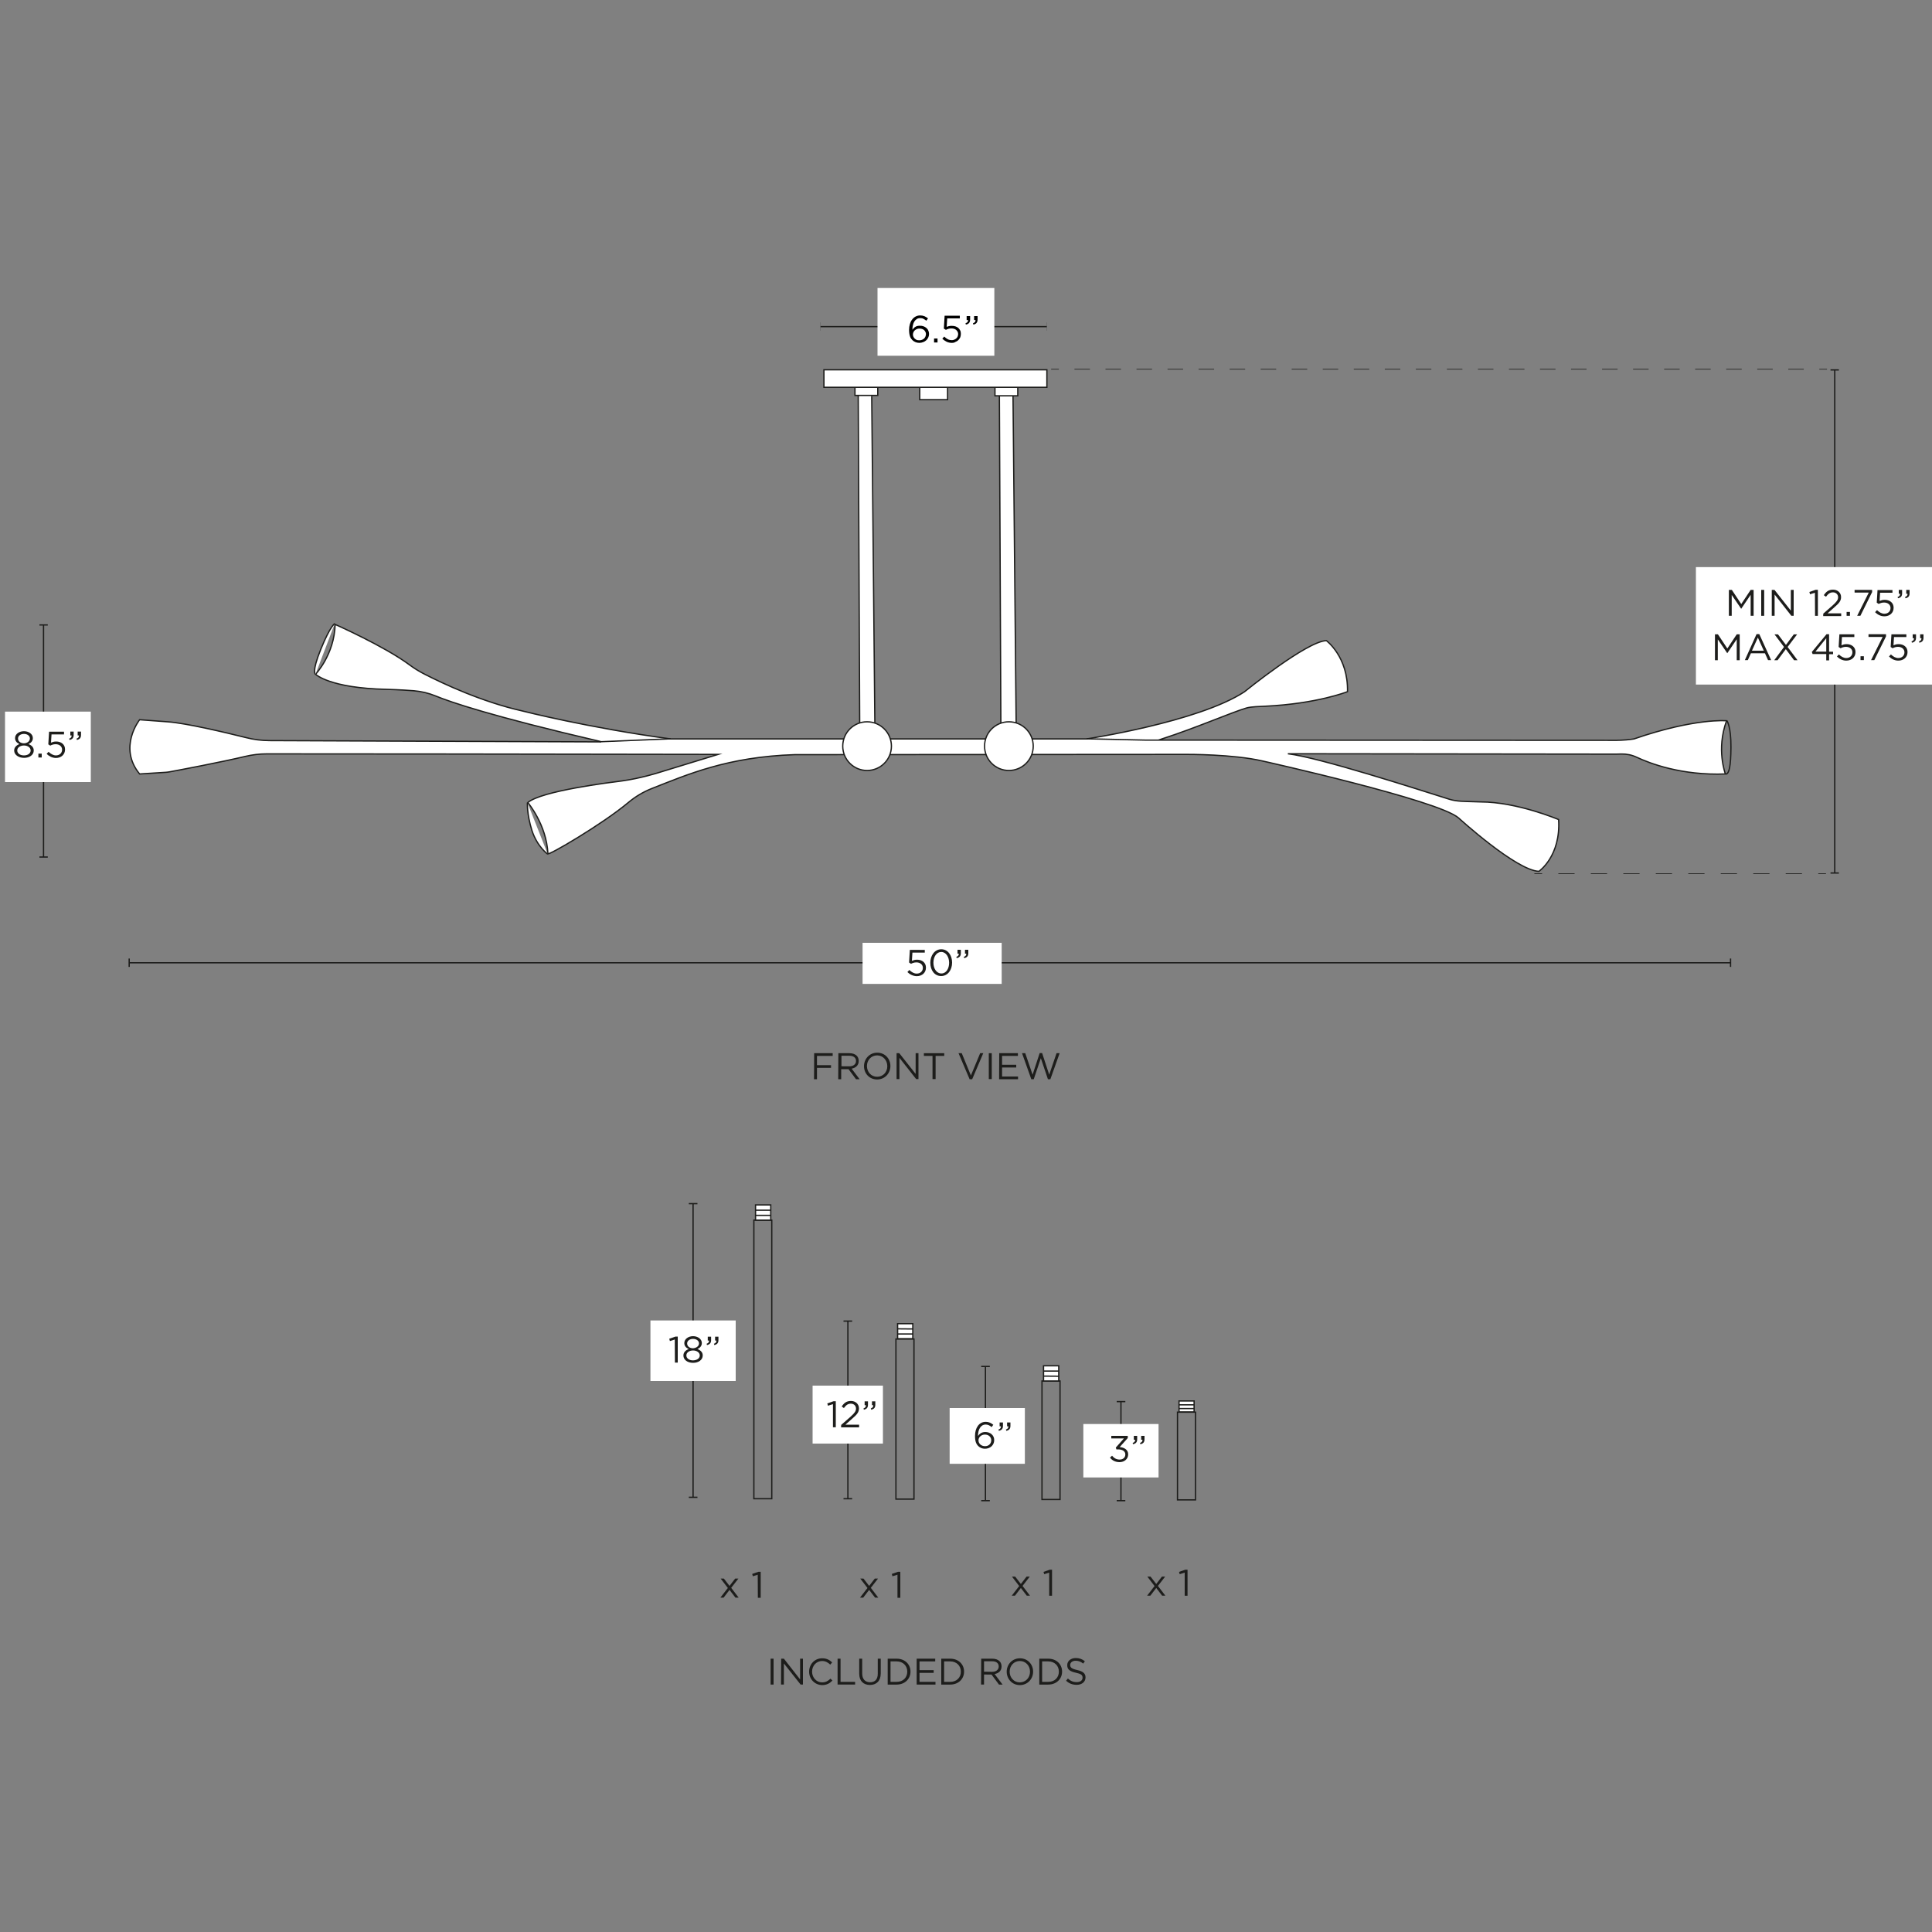 <svg xml:space="preserve" style="enable-background:new 0 0 1500 1500;" viewBox="0 0 1500 1500" height="1500px" width="1500px" y="0px" x="0px" xmlns:xlink="http://www.w3.org/1999/xlink" xmlns="http://www.w3.org/2000/svg" id="Capa_1" version="1.1">
<rect x="0" y="0" width="1500" height="1500" fill="#808080" stroke="none"/>
<style type="text/css">
	.st0{fill:#1D1D1B;}
	.st1{fill:#FFFFFF;stroke:#1D1D1B;stroke-miterlimit:10;}
	.st2{fill:none;stroke:#1D1D1B;stroke-miterlimit:10;}
	.st3{fill:none;stroke:#1D1D1B;stroke-width:0.5;stroke-miterlimit:10;}
	.st4{fill:none;stroke:#1D1D1B;stroke-width:0.5;stroke-miterlimit:10;stroke-dasharray:12.048,12.048;}
	.st5{fill:#FFFFFF;}
	.st6{fill:none;stroke:#1D1D1B;stroke-width:0.5;stroke-miterlimit:10;stroke-dasharray:12.61,12.61;}
</style>
<path d="M632.1,817.7h14.4v2.1h-12.2v7.2h10.9v2.1h-10.9v8.8H632C632.1,837.8,632.1,817.7,632.1,817.7z" class="st0"></path>
<path d="M650.9,817.7h8.6c2.5,0,4.4,0.7,5.7,2c1,1,1.5,2.4,1.5,4v0.1c0,3.3-2.3,5.3-5.5,5.9l6.2,8.2h-2.8l-5.8-7.8h-5.7
	v7.8h-2.3L650.9,817.7L650.9,817.7z M659.4,827.9c3,0,5.2-1.5,5.2-4.1v-0.1c0-2.5-1.9-4-5.1-4h-6.2v8.1
	C653.2,827.9,659.4,827.9,659.4,827.9z" class="st0"></path>
<path d="M670.8,827.8L670.8,827.8c0-5.6,4.2-10.5,10.3-10.5s10.2,4.8,10.2,10.3v0.1c0,5.5-4.2,10.4-10.3,10.4
	S670.8,833.3,670.8,827.8z M688.9,827.8L688.9,827.8c0-4.6-3.3-8.4-7.9-8.4s-7.9,3.7-7.9,8.2v0.1c0,4.6,3.3,8.3,7.9,8.3
	S688.9,832.4,688.9,827.8z" class="st0"></path>
<path d="M696.1,817.7h2.1l12.7,16.1v-16.1h2.2v20.1h-1.8l-13-16.5v16.5h-2.2V817.7z" class="st0"></path>
<path d="M724,819.8h-6.7v-2.1h15.8v2.1h-6.7v18H724V819.8L724,819.8z" class="st0"></path>
<path d="M744.2,817.7h2.5l7.1,17.3l7.2-17.3h2.4l-8.6,20.2h-2L744.2,817.7L744.2,817.7z" class="st0"></path>
<path d="M767.7,817.7h2.3v20.1h-2.3V817.7z" class="st0"></path>
<path d="M775.8,817.7h14.5v2.1H778v6.9h11v2.1h-11v7h12.4v2.1h-14.7L775.8,817.7L775.8,817.7z" class="st0"></path>
<path d="M793.5,817.7h2.5l5.7,16.7l5.5-16.8h1.9l5.5,16.8l5.7-16.7h2.4l-7.2,20.2h-1.9l-5.5-16.3l-5.5,16.3h-1.9
	L793.5,817.7L793.5,817.7z" class="st0"></path>
<g>
	<rect height="1.2" width="8.1" class="st0" y="657.4" x="1166.6"></rect>
	<polyline points="775.9,302.7 777.1,568.6 789,568.6 786.5,307.8" class="st1"></polyline>
	<polyline points="666.3,300.4 667.5,568.2 679.3,568.2 676.8,307.4" class="st1"></polyline>
	<g>
		<rect height="6.6" width="17.7" class="st1" y="300.4" x="663.8"></rect>
		<rect height="10.9" width="21.6" class="st1" y="299.4" x="714.1"></rect>
		<rect height="6.6" width="17.7" class="st1" y="300.7" x="772.5"></rect>
		<rect height="13.6" width="173.1" class="st1" y="287.1" x="639.7"></rect>
	</g>
	<path d="M888.6,574.6h10.8l3-1c26.8-8.7,53.5-20.4,65.3-23.9c3.7-1.1,10.7-1.2,14.6-1.4c40.3-1.9,63.9-11.3,63.9-11.3
		c0.6-27.1-16.4-39.6-16.4-39.6c-15,0.3-63.6,39.7-63.6,39.7c-35.8,23.5-122.6,36.6-122.6,36.6H520.7
		c-63.8-8.6-115.1-21.7-115.1-21.7c-31.7-7.1-61.9-21.4-75.8-28.5c-4.2-2.1-8.2-4.6-12-7.4c-19.4-14.4-57.6-31.3-57.6-31.3
		c-0.6,23.4-15.2,38.7-15.2,38.7s11,10.8,55.3,11.7c0,0,11,0.3,21,1.1c5.8,0.5,11.4,1.8,16.8,4c11.6,4.8,44.1,15.9,128.1,35.4
		c0.2,0,0.2,0.3,0,0.3l-256.8-1c-6.3,0-12.6-0.8-18.7-2.4c-15.3-3.8-46.2-11.2-60.7-12.2l-21.6-1.6c0,0-17,21.5,0,42.1l20.6-1.3
		c1-0.1,1.9-0.2,2.9-0.4c7.3-1.3,40.4-7.6,58.4-11.9c5.5-1.3,11.1-2,16.7-2l141.5,0.1l209.1,0.3L510.9,600c0,0-13.5,4.3-27.9,6.3
		c-8.6,1.1-62.6,7.7-73.2,16.8c0,0,14.5,17,15.6,39.7c-0.2,1.9,42.1-22.7,62.5-39.8c5.4-4.5,11.4-8.1,17.9-10.7
		c27.8-10.9,58.9-24.7,111.3-26.4l304.2-0.2c0,0,36-0.2,58.8,5.1c0,0,137,30.5,152.4,44.3c0,0,44.6,40.7,62.3,41.4
		c0,0,17.1-11.7,15.3-40.2c0,0-32.2-13.7-60.6-13.7l-6.5-0.2c-5.9-0.2-11.9-0.1-17.5-1.8c-25.5-8-100.8-32.4-125.6-35.4l255,0.3
		l3.7-0.1c4.2-0.1,8.3,0.7,12.1,2.5c10.2,4.8,34.9,14.3,68.9,13c0,0-7.3-19,0.9-41.3c0,0-24.2-2.3-71.9,14.1
		c-3.3,0.6-8.4,1-13.3,1.1L888.6,574.6L888.6,574.6z" class="st1"></path>
	<circle r="18.9" cy="579.3" cx="673.2" class="st1"></circle>
	<circle r="18.9" cy="579.3" cx="783.3" class="st1"></circle>
	<line y2="573.6" x2="520.7" y1="575.9" x1="465.5" class="st2"></line>
	<line y2="573.6" x2="843.6" y1="574.6" x1="888.6" class="st2"></line>
	<path d="M1340.8,559.6c0,0,3.2,4.4,3.1,20.6c-0.1,14.9-1.4,20.5-3.9,20.8" class="st2"></path>
	<path d="M409.5,623.2c0,0-0.6,8.4,3.4,21.3c4.1,12.9,12.4,18.7,12.4,18.7" class="st1"></path>
	<path d="M245,523.4c0,0-3.4-0.9,4.1-19.4c7.5-18.4,10.8-19.8,10.8-19.8" class="st1"></path>
</g>
<g>
	<g>
		<line y2="286.7" x2="822.1" y1="286.7" x1="816.1" class="st3"></line>
		<line y2="286.7" x2="1406.4" y1="286.7" x1="834.2" class="st4"></line>
		<line y2="286.7" x2="1418.5" y1="286.7" x1="1412.5" class="st3"></line>
	</g>
</g>
<g>
	<g>
		<g>
			<line y2="747.5" x2="1343.6" y1="747.5" x1="100.3" class="st2"></line>
			<g>
				<rect height="6.5" width="1" class="st0" y="744.2" x="99.8"></rect>
			</g>
			<g>
				<rect height="6.5" width="1" class="st0" y="744.2" x="1343.1"></rect>
			</g>
		</g>
	</g>
</g>
<rect height="31.9" width="108" class="st5" y="732" x="669.7"></rect>
<g>
	<path d="M704.5,754.7l1.5-1.6c1.8,1.7,3.7,2.8,5.7,2.8c2.9,0,4.8-1.9,4.8-4.4v-0.1c0-2.5-2.1-4.2-5-4.2
		c-1.7,0-3,0.5-4.2,1.1l-1.5-1l0.6-9.8H718v2.1h-9.6L708,746c1.2-0.5,2.3-0.9,4-0.9c3.9,0,6.9,2.3,6.9,6.1v0.1c0,3.9-3,6.6-7.2,6.6
		C708.8,757.8,706.3,756.5,704.5,754.7L704.5,754.7z" class="st0"></path>
	<path d="M722.3,747.5L722.3,747.5c0-5.7,3.4-10.5,8.5-10.5s8.4,4.7,8.4,10.3v0.1c0,5.6-3.3,10.4-8.5,10.4
		S722.3,753.2,722.3,747.5z M736.9,747.5L736.9,747.5c0-4.4-2.4-8.4-6.1-8.4c-3.7,0-6.1,3.8-6.1,8.3v0.1c0,4.4,2.4,8.3,6.2,8.3
		S736.9,751.9,736.9,747.5L736.9,747.5z" class="st0"></path>
	<path d="M742.5,742.9c1.4-0.5,2-1.3,1.9-2.5h-1v-3h2.6v2.6c0,2.3-1,3.4-3.2,3.9L742.5,742.9L742.5,742.9z M748.3,742.9
		c1.4-0.5,2-1.3,1.9-2.5h-1v-3h2.6v2.6c0,2.3-1,3.4-3.2,3.9L748.3,742.9L748.3,742.9z" class="st0"></path>
</g>
<g>
	<g>
		<g>
			<line y2="485.2" x2="33.8" y1="665.4" x1="33.8" class="st2"></line>
			<g>
				<rect height="1" width="6.5" class="st0" y="664.9" x="30.6"></rect>
			</g>
			<g>
				<rect height="1" width="6.5" class="st0" y="484.7" x="30.6"></rect>
			</g>
		</g>
	</g>
</g>
<rect height="54.7" width="66.6" class="st5" y="552.5" x="3.9"></rect>
<g>
	<path d="M11,582.7L11,582.7c0-2.4,1.7-4.1,4.1-5c-1.9-0.9-3.4-2.3-3.4-4.6V573c0-3.1,3.2-5.3,6.9-5.3s6.9,2.2,6.9,5.3
		v0.1c0,2.3-1.6,3.8-3.4,4.6c2.4,0.9,4.1,2.5,4.1,4.9v0.1c0,3.4-3.3,5.7-7.5,5.7S11,586.1,11,582.7L11,582.7z M23.8,582.7
		L23.8,582.7c0-2.3-2.3-3.9-5.2-3.9s-5.2,1.6-5.2,3.8v0.1c0,2,1.9,3.8,5.2,3.8S23.8,584.7,23.8,582.7z M23.2,573.3L23.2,573.3
		c0-2-2-3.5-4.6-3.5s-4.6,1.5-4.6,3.5v0.1c0,2.2,2,3.7,4.6,3.7S23.2,575.4,23.2,573.3z" class="st0"></path>
	<path d="M29.8,585.1h2.6v3h-2.6C29.8,588.1,29.8,585.1,29.8,585.1z" class="st0"></path>
	<path d="M36.2,585.3l1.5-1.6c1.8,1.7,3.7,2.8,5.7,2.8c2.9,0,4.8-1.9,4.8-4.4V582c0-2.5-2.1-4.2-5-4.2
		c-1.7,0-3,0.5-4.2,1.1l-1.5-1l0.6-9.8h11.6v2.1H40l-0.4,6.4c1.2-0.5,2.3-0.9,4-0.9c3.9,0,6.9,2.3,6.9,6.1v0.1c0,3.9-3,6.6-7.2,6.6
		C40.5,588.4,38,587.1,36.2,585.3L36.2,585.3z" class="st0"></path>
	<path d="M53.7,573.5c1.4-0.5,2-1.3,1.9-2.5h-1v-3h2.6v2.6c0,2.3-1,3.4-3.2,3.9L53.7,573.5L53.7,573.5z M59.4,573.5
		c1.4-0.5,2-1.3,1.9-2.5h-1v-3h2.6v2.6c0,2.3-1,3.4-3.2,3.9L59.4,573.5L59.4,573.5z" class="st0"></path>
</g>
<g>
	<g>
		<g>
			<line y2="287.2" x2="1424.5" y1="677.8" x1="1424.5" class="st2"></line>
			<g>
				<rect height="1" width="6.5" class="st0" y="677.3" x="1421.2"></rect>
			</g>
			<g>
				<rect height="1" width="6.5" class="st0" y="286.7" x="1421.2"></rect>
			</g>
		</g>
	</g>
</g>
<rect height="91.2" width="183.3" class="st5" y="440.3" x="1316.7"></rect>
<g>
	<path d="M1342.3,458h2.3l7.3,11l7.3-11h2.3v20.1h-2.3v-16.3l-7.3,10.8h-0.1l-7.3-10.7v16.2h-2.2L1342.3,458L1342.3,458
		z" class="st0"></path>
	<path d="M1367.4,458h2.3v20.1h-2.3V458z" class="st0"></path>
	<path d="M1375.6,458h2.1l12.7,16.1V458h2.2v20.1h-1.8l-13-16.5v16.5h-2.2L1375.6,458L1375.6,458z" class="st0"></path>
	<path d="M1409.1,460.2l-3.8,1.2l-0.5-1.8l4.9-1.7h1.7v20.2h-2.2L1409.1,460.2L1409.1,460.2z" class="st0"></path>
	<path d="M1415.6,476.4l7.3-6.4c3.1-2.8,4.2-4.3,4.2-6.3c0-2.4-1.9-3.8-4-3.8c-2.3,0-3.8,1.2-5.4,3.4l-1.7-1.2
		c1.8-2.7,3.7-4.3,7.2-4.3s6.2,2.4,6.2,5.7v0.1c0,2.9-1.5,4.7-5.1,7.8l-5.4,4.8h10.6v2.1h-14L1415.6,476.4L1415.6,476.4z" class="st0"></path>
	<path d="M1433.7,475.1h2.6v3h-2.6V475.1z" class="st0"></path>
	<path d="M1450.9,460.1h-11V458h13.6v1.7l-9.1,18.4h-2.5L1450.9,460.1L1450.9,460.1z" class="st0"></path>
	<path d="M1455.8,475.3l1.5-1.6c1.8,1.7,3.7,2.8,5.7,2.8c2.9,0,4.8-1.9,4.8-4.4V472c0-2.5-2.1-4.2-5-4.2
		c-1.7,0-3,0.5-4.2,1.1l-1.5-1l0.6-9.8h11.6v2.1h-9.6l-0.4,6.4c1.2-0.5,2.3-0.9,4-0.9c3.9,0,6.9,2.3,6.9,6.1v0.1
		c0,3.9-3,6.6-7.2,6.6C1460.1,478.5,1457.6,477.1,1455.8,475.3L1455.8,475.3z" class="st0"></path>
	<path d="M1473.3,463.5c1.4-0.5,2-1.3,1.9-2.5h-1v-3h2.6v2.6c0,2.3-1,3.4-3.2,3.9L1473.3,463.5L1473.3,463.5z
		 M1479.1,463.5c1.4-0.5,2-1.3,1.9-2.5h-1v-3h2.6v2.6c0,2.3-1,3.4-3.2,3.9L1479.1,463.5L1479.1,463.5z" class="st0"></path>
	<path d="M1331.5,492.5h2.3l7.3,11l7.3-11h2.3v20.1h-2.3v-16.3l-7.3,10.8h-0.1l-7.3-10.7v16.2h-2.2L1331.5,492.5
		L1331.5,492.5z" class="st0"></path>
	<path d="M1363.8,492.3h2.1l9.2,20.2h-2.4l-2.4-5.3h-10.9l-2.4,5.3h-2.3L1363.8,492.3L1363.8,492.3z M1369.4,505.2
		l-4.6-10.2l-4.6,10.2H1369.4L1369.4,505.2z" class="st0"></path>
	<path d="M1385.1,502.3l-7.4-9.8h2.7l6.2,8.2l6.1-8.2h2.6l-7.4,9.8l7.7,10.3h-2.7l-6.4-8.6l-6.4,8.6h-2.6L1385.1,502.3
		L1385.1,502.3z" class="st0"></path>
	<path d="M1417.9,507.8h-10.6l-0.6-1.6l11.4-13.8h2V506h3.1v1.9h-3.1v4.8h-2.2L1417.9,507.8L1417.9,507.8z
		 M1417.9,505.9v-10.4l-8.4,10.4H1417.9z" class="st0"></path>
	<path d="M1426.2,509.7l1.5-1.6c1.8,1.7,3.7,2.8,5.7,2.8c2.9,0,4.8-1.9,4.8-4.4v-0.1c0-2.5-2.1-4.2-5-4.2
		c-1.7,0-3,0.5-4.2,1.1l-1.5-1l0.6-9.8h11.6v2.1h-9.6l-0.4,6.4c1.2-0.5,2.3-0.9,4-0.9c3.9,0,6.9,2.3,6.9,6.1v0.1
		c0,3.9-3,6.6-7.2,6.6C1430.5,512.9,1428,511.5,1426.2,509.7L1426.2,509.7z" class="st0"></path>
	<path d="M1444.5,509.5h2.6v3h-2.6V509.5z" class="st0"></path>
	<path d="M1461.7,494.5h-11v-2.1h13.6v1.7l-9.1,18.4h-2.5L1461.7,494.5L1461.7,494.5z" class="st0"></path>
	<path d="M1466.6,509.7l1.5-1.6c1.8,1.7,3.7,2.8,5.7,2.8c2.9,0,4.8-1.9,4.8-4.4v-0.1c0-2.5-2.1-4.2-5-4.2
		c-1.7,0-3,0.5-4.2,1.1l-1.5-1l0.6-9.8h11.6v2.1h-9.6l-0.4,6.4c1.2-0.5,2.3-0.9,4-0.9c3.9,0,6.9,2.3,6.9,6.1v0.1
		c0,3.9-3,6.6-7.2,6.6C1470.9,512.9,1468.4,511.5,1466.6,509.7L1466.6,509.7z" class="st0"></path>
	<path d="M1484.1,498c1.4-0.5,2-1.3,1.9-2.5h-1v-3h2.6v2.6c0,2.3-1,3.4-3.2,3.9L1484.1,498L1484.1,498z M1489.9,498
		c1.4-0.5,2-1.3,1.9-2.5h-1v-3h2.6v2.6c0,2.3-1,3.4-3.2,3.9L1489.9,498L1489.9,498z" class="st0"></path>
</g>
<g>
	<g>
		<line y2="678.3" x2="1197.3" y1="678.3" x1="1191.3" class="st3"></line>
		<line y2="678.3" x2="1405.4" y1="678.3" x1="1209.9" class="st6"></line>
		<line y2="678.3" x2="1417.7" y1="678.3" x1="1411.7" class="st3"></line>
	</g>
</g>
<path d="M598.3,1287.8h2.3v20.1h-2.3V1287.8z" class="st0"></path>
<path d="M606.5,1287.8h2.1l12.6,16.1v-16.1h2.2v20.1h-1.8l-13-16.4v16.4h-2.2L606.5,1287.8L606.5,1287.8z" class="st0"></path>
<path d="M628.2,1297.9L628.2,1297.9c0-5.7,4.2-10.4,10.1-10.4c3.6,0,5.8,1.3,7.8,3.2l-1.5,1.7c-1.7-1.6-3.6-2.8-6.3-2.8
	c-4.4,0-7.8,3.6-7.8,8.2v0.1c0,4.6,3.4,8.3,7.8,8.3c2.8,0,4.6-1.1,6.5-2.9l1.5,1.5c-2.1,2.1-4.4,3.5-8,3.5
	C632.5,1308.2,628.2,1303.6,628.2,1297.9L628.2,1297.9z" class="st0"></path>
<path d="M650.3,1287.8h2.3v18h11.3v2.1h-13.6V1287.8L650.3,1287.8z" class="st0"></path>
<path d="M667.1,1299.5v-11.7h2.3v11.5c0,4.3,2.3,6.8,6.1,6.8s6-2.2,6-6.6v-11.7h2.3v11.5c0,5.8-3.4,8.9-8.4,8.9
	C670.4,1308.2,667.1,1305.1,667.1,1299.5L667.1,1299.5z" class="st0"></path>
<path d="M689.2,1287.8h7c6.3,0,10.7,4.3,10.7,10v0.1c0,5.6-4.4,10-10.7,10h-7V1287.8L689.2,1287.8z M696.1,1305.8
	c5.1,0,8.3-3.4,8.3-7.9v-0.1c0-4.4-3.2-7.9-8.3-7.9h-4.7v15.9H696.1L696.1,1305.8z" class="st0"></path>
<path d="M711.6,1287.8h14.5v2.1h-12.2v6.8h11v2.1h-11v7h12.4v2.1h-14.6v-20.1H711.6z" class="st0"></path>
<path d="M730.8,1287.8h7c6.3,0,10.7,4.3,10.7,10v0.1c0,5.6-4.4,10-10.7,10h-7V1287.8L730.8,1287.8z M737.7,1305.8
	c5.1,0,8.3-3.4,8.3-7.9v-0.1c0-4.4-3.2-7.9-8.3-7.9H733v15.9H737.7L737.7,1305.8z" class="st0"></path>
<path d="M761.8,1287.8h8.6c2.5,0,4.4,0.7,5.7,2c1,1,1.5,2.4,1.5,4v0.1c0,3.3-2.3,5.3-5.4,5.8l6.2,8.2h-2.8l-5.8-7.8H764
	v7.8h-2.3L761.8,1287.8L761.8,1287.8z M770.2,1298c3,0,5.2-1.5,5.2-4.1v-0.1c0-2.5-1.9-4-5.1-4H764v8.1L770.2,1298L770.2,1298z" class="st0"></path>
<path d="M781.6,1297.9L781.6,1297.9c0-5.6,4.2-10.4,10.3-10.4s10.2,4.8,10.2,10.3v0.1c0,5.5-4.2,10.4-10.3,10.4
	S781.6,1303.4,781.6,1297.9z M799.7,1297.9L799.7,1297.9c0-4.6-3.3-8.3-7.9-8.3c-4.6,0-7.9,3.7-7.9,8.2v0.1c0,4.6,3.3,8.3,7.9,8.3
	C796.5,1306.1,799.7,1302.5,799.7,1297.9z" class="st0"></path>
<path d="M806.9,1287.8h7c6.3,0,10.7,4.3,10.7,10v0.1c0,5.6-4.4,10-10.7,10h-7V1287.8L806.9,1287.8z M813.8,1305.8
	c5.1,0,8.3-3.4,8.3-7.9v-0.1c0-4.4-3.2-7.9-8.3-7.9h-4.7v15.9H813.8L813.8,1305.8z" class="st0"></path>
<path d="M827.7,1304.9l1.4-1.7c2.1,1.9,4.1,2.8,6.9,2.8s4.5-1.4,4.5-3.4v-0.1c0-1.9-1-2.9-5.2-3.8
	c-4.6-1-6.7-2.5-6.7-5.8v-0.1c0-3.2,2.8-5.5,6.6-5.5c2.9,0,5,0.8,7.1,2.5l-1.3,1.8c-1.9-1.5-3.7-2.2-5.8-2.2c-2.6,0-4.3,1.4-4.3,3.2
	v0.1c0,1.9,1,2.9,5.4,3.9c4.5,1,6.5,2.6,6.5,5.7v0.1c0,3.4-2.9,5.7-6.8,5.7C832.7,1308.1,830.1,1307.1,827.7,1304.9L827.7,1304.9z" class="st0"></path>
<g>
	<path d="M791.3,1231.4l-5.6-7.3h2.5l4.4,5.7l4.4-5.7h2.5l-5.6,7.2l5.8,7.6h-2.5l-4.6-6l-4.6,6h-2.5L791.3,1231.4
		L791.3,1231.4z" class="st0"></path>
	<path d="M814.5,1221l-3.8,1.2l-0.5-1.8l4.9-1.7h1.7v20.2h-2.2V1221H814.5z" class="st0"></path>
	<path d="M673.5,1232.9l-5.6-7.3h2.5l4.4,5.7l4.4-5.7h2.5l-5.6,7.2l5.8,7.6h-2.5l-4.6-6l-4.6,6h-2.5L673.5,1232.9
		L673.5,1232.9z" class="st0"></path>
	<path d="M696.7,1222.6l-3.8,1.2l-0.5-1.8l4.9-1.7h1.7v20.2h-2.2v-17.9H696.7z" class="st0"></path>
	<path d="M565.1,1232.9l-5.6-7.3h2.5l4.4,5.7l4.4-5.7h2.5l-5.6,7.2l5.8,7.6H571l-4.6-6l-4.6,6h-2.5L565.1,1232.9
		L565.1,1232.9z" class="st0"></path>
	<path d="M588.3,1222.6l-3.8,1.2l-0.5-1.8l4.9-1.7h1.7v20.2h-2.2L588.3,1222.6L588.3,1222.6z" class="st0"></path>
	<path d="M896.4,1231.4l-5.6-7.3h2.5l4.4,5.7l4.4-5.7h2.5l-5.6,7.2l5.8,7.6h-2.5l-4.6-6l-4.6,6h-2.5L896.4,1231.4
		L896.4,1231.4z" class="st0"></path>
	<path d="M919.7,1221l-3.8,1.2l-0.5-1.8l4.9-1.7h1.7v20.2h-2.2V1221H919.7z" class="st0"></path>
</g>
<g>
	<line y2="1165.1" x2="765.1" y1="1060.9" x1="765.1" class="st2"></line>
	<rect height="1" width="6.7" class="st0" y="1060.4" x="761.8"></rect>
	<rect height="1" width="6.7" class="st0" y="1164.6" x="761.8"></rect>
	<rect height="43.3" width="58.4" class="st5" y="1093.2" x="737.3"></rect>
	<path d="M759.5,1122.7c-1.6-1.6-2.5-3.7-2.5-7.8v-0.1c0-6.1,3.1-10.9,8.3-10.9c2.4,0,4.2,0.9,5.9,2.3l-1.3,1.8
		c-1.5-1.3-2.9-2-4.7-2c-3.6,0-5.9,3.7-5.9,8.9c1.1-1.6,2.8-3.1,5.7-3.1c3.7,0,6.9,2.4,6.9,6.2v0.1c0,3.9-3.1,6.7-7.2,6.7
		C762.6,1124.8,760.8,1124,759.5,1122.7L759.5,1122.7z M769.6,1118.2L769.6,1118.2c0-2.5-2-4.4-4.9-4.4s-5,2.1-5,4.4v0.1
		c0,2.5,2.1,4.5,5.1,4.5S769.6,1120.7,769.6,1118.2L769.6,1118.2z" class="st0"></path>
	<path d="M775.2,1109.9c1.4-0.5,2-1.3,1.9-2.5h-1v-3h2.6v2.6c0,2.3-1,3.4-3.2,3.9L775.2,1109.9L775.2,1109.9z
		 M781,1109.9c1.4-0.5,2-1.3,1.9-2.5h-1v-3h2.6v2.6c0,2.3-1,3.4-3.2,3.9L781,1109.9L781,1109.9z" class="st0"></path>
	<line y2="1163.6" x2="658.3" y1="1025.7" x1="658.3" class="st2"></line>
	<rect height="1" width="6.7" class="st0" y="1025.2" x="654.9"></rect>
	<rect height="1" width="6.7" class="st0" y="1163.1" x="654.9"></rect>
	<rect height="45" width="54.6" class="st5" y="1075.8" x="630.9"></rect>
	<path d="M646.6,1090.2l-3.8,1.2l-0.5-1.8l4.9-1.7h1.7v20.2h-2.2v-17.9H646.6z" class="st0"></path>
	<path d="M653.1,1106.3l7.3-6.4c3.1-2.8,4.2-4.3,4.2-6.3c0-2.4-1.9-3.8-4-3.8c-2.3,0-3.8,1.2-5.4,3.4l-1.7-1.2
		c1.8-2.7,3.7-4.3,7.2-4.3s6.2,2.4,6.2,5.7v0.1c0,2.9-1.5,4.7-5.1,7.8l-5.4,4.8H667v2.1h-14L653.1,1106.3L653.1,1106.3z" class="st0"></path>
	<path d="M670.4,1093.5c1.4-0.5,2-1.3,1.9-2.5h-1v-3h2.6v2.6c0,2.3-1,3.4-3.2,3.9L670.4,1093.5L670.4,1093.5z
		 M676.1,1093.5c1.4-0.5,2-1.3,1.9-2.5h-1v-3h2.6v2.6c0,2.3-1,3.4-3.2,3.9L676.1,1093.5L676.1,1093.5z" class="st0"></path>
	<line y2="1162.5" x2="538.1" y1="934.6" x1="538.1" class="st2"></line>
	<rect height="1" width="6.7" class="st0" y="934" x="534.8"></rect>
	<rect height="1" width="6.7" class="st0" y="1162" x="534.8"></rect>
	<rect height="47" width="66.2" class="st5" y="1025.2" x="505"></rect>
	<path d="M523.9,1040l-3.8,1.2l-0.5-1.8l4.9-1.7h1.7v20.2H524L523.9,1040L523.9,1040z" class="st0"></path>
	<path d="M530.6,1052.4L530.6,1052.4c0-2.4,1.7-4.1,4.1-5c-1.9-0.9-3.4-2.3-3.4-4.6v-0.1c0-3.1,3.2-5.3,6.8-5.3
		s6.8,2.2,6.8,5.3v0.1c0,2.3-1.6,3.8-3.4,4.6c2.4,0.9,4.1,2.5,4.1,4.9v0.1c0,3.4-3.3,5.7-7.5,5.7
		C533.8,1058.1,530.6,1055.8,530.6,1052.4L530.6,1052.4z M543.3,1052.4L543.3,1052.4c0-2.3-2.3-3.9-5.2-3.9s-5.2,1.6-5.2,3.8v0.1
		c0,2,1.9,3.8,5.2,3.8C541.4,1056.1,543.3,1054.4,543.3,1052.4z M542.7,1043L542.7,1043c0-2-2-3.5-4.6-3.5s-4.6,1.5-4.6,3.5v0.1
		c0,2.2,2,3.7,4.6,3.7C540.6,1046.6,542.7,1045.2,542.7,1043z" class="st0"></path>
	<path d="M548.6,1043.3c1.4-0.5,2-1.3,1.9-2.5h-1v-3h2.6v2.6c0,2.3-1,3.4-3.2,3.9L548.6,1043.3L548.6,1043.3z
		 M554.3,1043.3c1.4-0.5,2-1.3,1.9-2.5h-1v-3h2.6v2.6c0,2.3-1,3.4-3.2,3.9L554.3,1043.3L554.3,1043.3z" class="st0"></path>
	<rect height="216.3" width="13.9" class="st2" y="947.3" x="585.3"></rect>
	<polygon points="598.4,947.3 586.6,947.3 586.6,939.2 586.6,935.5 598.4,935.5 598.4,939.2" class="st1"></polygon>
	<line y2="939.6" x2="598.4" y1="939.6" x1="586.6" class="st2"></line>
	<line y2="943.6" x2="598.4" y1="943.6" x1="586.6" class="st2"></line>
	<polygon points="708.7,1039.4 696.9,1039.4 696.9,1031.3 696.9,1027.7 708.7,1027.7 708.7,1031.4" class="st1"></polygon>
	<line y2="1031.8" x2="708.7" y1="1031.7" x1="696.9" class="st2"></line>
	<line y2="1035.7" x2="708.7" y1="1035.7" x1="696.9" class="st2"></line>
	<rect height="92" width="14" class="st2" y="1072.2" x="809"></rect>
	<polygon points="822,1072.2 810.2,1072.2 810.2,1064.1 810.2,1060.4 822,1060.4 822,1064.1" class="st1"></polygon>
	<line y2="1064.5" x2="822" y1="1064.5" x1="810.2" class="st2"></line>
	<line y2="1068.5" x2="822" y1="1068.4" x1="810.2" class="st2"></line>
	<line y2="1165.1" x2="870.3" y1="1088.2" x1="870.3" class="st2"></line>
	<rect height="1" width="6.7" class="st0" y="1087.7" x="867"></rect>
	<rect height="1" width="6.7" class="st0" y="1164.6" x="867"></rect>
	<rect height="41.5" width="58.4" class="st5" y="1105.6" x="841.1"></rect>
	<path d="M861.8,1131.7l1.6-1.5c1.5,1.9,3.4,3,5.9,3s4.4-1.5,4.4-3.9v-0.1c0-2.5-2.3-3.9-5.6-3.9h-1.3l-0.5-1.4l6.3-7.1
		h-9.8v-2h12.8v1.7l-6.3,7c3.5,0.3,6.6,2,6.6,5.6v0.1c0,3.6-3,6-6.7,6C865.9,1135.2,863.4,1133.8,861.8,1131.7L861.8,1131.7z" class="st0"></path>
	<path d="M879.4,1120.3c1.4-0.5,2-1.3,1.9-2.5h-1v-3h2.6v2.6c0,2.3-1,3.4-3.2,3.9L879.4,1120.3L879.4,1120.3z
		 M885.1,1120.3c1.4-0.5,2-1.3,1.9-2.5h-1v-3h2.6v2.6c0,2.3-1,3.4-3.2,3.9L885.1,1120.3L885.1,1120.3z" class="st0"></path>
	<polygon points="927.1,1096.3 915.4,1096.3 915.4,1090.4 915.4,1087.7 927.1,1087.7 927.1,1090.4" class="st1"></polygon>
	<line y2="1090.7" x2="927.1" y1="1090.7" x1="915.4" class="st2"></line>
	<line y2="1093.6" x2="927.1" y1="1093.6" x1="915.4" class="st2"></line>
	<rect height="68.1" width="14" class="st2" y="1096.4" x="914.2"></rect>
	<rect height="124.3" width="14" class="st2" y="1039.6" x="695.6"></rect>
</g>
<g>
	<g>
		<g>
			<line y2="253.6" x2="812.7" y1="253.6" x1="637.1" class="st2"></line>
			<g>
				<rect height="6.5" width="0.1" class="st0" y="250.3" x="637"></rect>
			</g>
			<g>
				<rect height="6.5" width="0.1" class="st0" y="250.3" x="812.7"></rect>
			</g>
		</g>
	</g>
</g>
<rect height="52.6" width="90.7" class="st5" y="223.6" x="681.3"></rect>
<g>
	<path d="M713.8,266.2c-1.1,0-2.2-0.2-3.1-0.6c-0.9-0.4-1.7-0.9-2.3-1.5c-0.4-0.4-0.8-0.9-1.1-1.3c-0.3-0.5-0.6-1-0.8-1.7
		c-0.2-0.6-0.4-1.3-0.5-2.1c-0.1-0.8-0.2-1.7-0.2-2.8v-0.1c0-1.6,0.2-3,0.6-4.4c0.4-1.4,0.9-2.5,1.7-3.5c0.7-1,1.6-1.8,2.7-2.4
		c1.1-0.6,2.3-0.9,3.6-0.9c1.2,0,2.3,0.2,3.3,0.6c1,0.4,1.9,1,2.8,1.7l-1.3,1.8c-0.8-0.6-1.5-1.1-2.3-1.5c-0.8-0.4-1.6-0.5-2.5-0.5
		c-1,0-1.9,0.2-2.6,0.7c-0.8,0.5-1.4,1.1-1.9,1.9c-0.5,0.8-0.9,1.7-1.1,2.8c-0.3,1.1-0.4,2.2-0.4,3.3v0.3c0.7-1,1.5-1.8,2.4-2.3
		c0.9-0.6,2.1-0.8,3.4-0.8c1,0,1.9,0.1,2.7,0.4c0.9,0.3,1.6,0.7,2.3,1.3c0.6,0.5,1.2,1.2,1.5,2c0.4,0.8,0.6,1.7,0.6,2.6v0.1
		c0,1-0.2,1.9-0.6,2.7c-0.4,0.8-0.9,1.6-1.6,2.2s-1.4,1.1-2.3,1.4C715.8,266,714.8,266.2,713.8,266.2z M713.8,264.2
		c0.8,0,1.4-0.1,2.1-0.4c0.6-0.2,1.1-0.6,1.6-1c0.4-0.4,0.8-0.9,1-1.5c0.2-0.6,0.4-1.2,0.4-1.8v-0.1c0-0.6-0.1-1.2-0.4-1.7
		c-0.2-0.5-0.6-1-1-1.4c-0.4-0.4-1-0.7-1.6-0.9c-0.6-0.2-1.3-0.3-2-0.3c-0.8,0-1.5,0.1-2.1,0.4c-0.6,0.3-1.2,0.6-1.6,1
		c-0.4,0.4-0.8,0.9-1,1.4c-0.2,0.5-0.4,1.1-0.4,1.7v0.1c0,0.6,0.1,1.3,0.4,1.8c0.3,0.6,0.6,1.1,1.1,1.5c0.5,0.4,1,0.7,1.6,1
		C712.3,264.1,713,264.2,713.8,264.2z"></path>
	<path d="M725.2,262.8h2.7v3.1h-2.7V262.8z"></path>
	<path d="M739,266.2c-1.5,0-2.8-0.3-4.1-0.9c-1.2-0.6-2.3-1.4-3.3-2.3l1.5-1.7c0.9,0.9,1.8,1.6,2.8,2.1c1,0.5,2,0.7,3,0.7
		c0.7,0,1.4-0.1,2-0.4c0.6-0.2,1.1-0.6,1.6-1c0.4-0.4,0.8-0.9,1-1.4c0.2-0.6,0.4-1.2,0.4-1.8v-0.1c0-0.6-0.1-1.2-0.4-1.8
		c-0.3-0.5-0.6-1-1.1-1.4c-0.4-0.4-1-0.7-1.6-0.9c-0.6-0.2-1.3-0.3-2.1-0.3c-0.9,0-1.7,0.1-2.4,0.3c-0.7,0.2-1.3,0.5-1.9,0.8l-1.6-1
		l0.6-10h11.8v2.1h-9.8l-0.4,6.6c0.6-0.3,1.2-0.5,1.8-0.6c0.6-0.2,1.4-0.2,2.2-0.2c1,0,1.9,0.1,2.8,0.4c0.9,0.3,1.6,0.7,2.2,1.2
		c0.6,0.5,1.1,1.2,1.5,2c0.4,0.8,0.5,1.7,0.5,2.6v0.1c0,1-0.2,1.9-0.5,2.7c-0.4,0.8-0.9,1.5-1.5,2.1c-0.6,0.6-1.4,1.1-2.3,1.4
		C741.1,266,740.1,266.2,739,266.2z"></path>
	<path d="M749.6,251c0.7-0.3,1.3-0.6,1.6-1c0.3-0.4,0.4-0.9,0.4-1.5h-1.1v-3.1h2.7v2.6c0,1.2-0.3,2.1-0.8,2.7
		c-0.5,0.6-1.3,1.1-2.5,1.3L749.6,251z M755.4,251c0.7-0.3,1.3-0.6,1.6-1c0.3-0.4,0.4-0.9,0.4-1.5h-1.1v-3.1h2.7v2.6
		c0,1.2-0.3,2.1-0.8,2.7c-0.5,0.6-1.3,1.1-2.5,1.3L755.4,251z"></path>
</g>
</svg>
